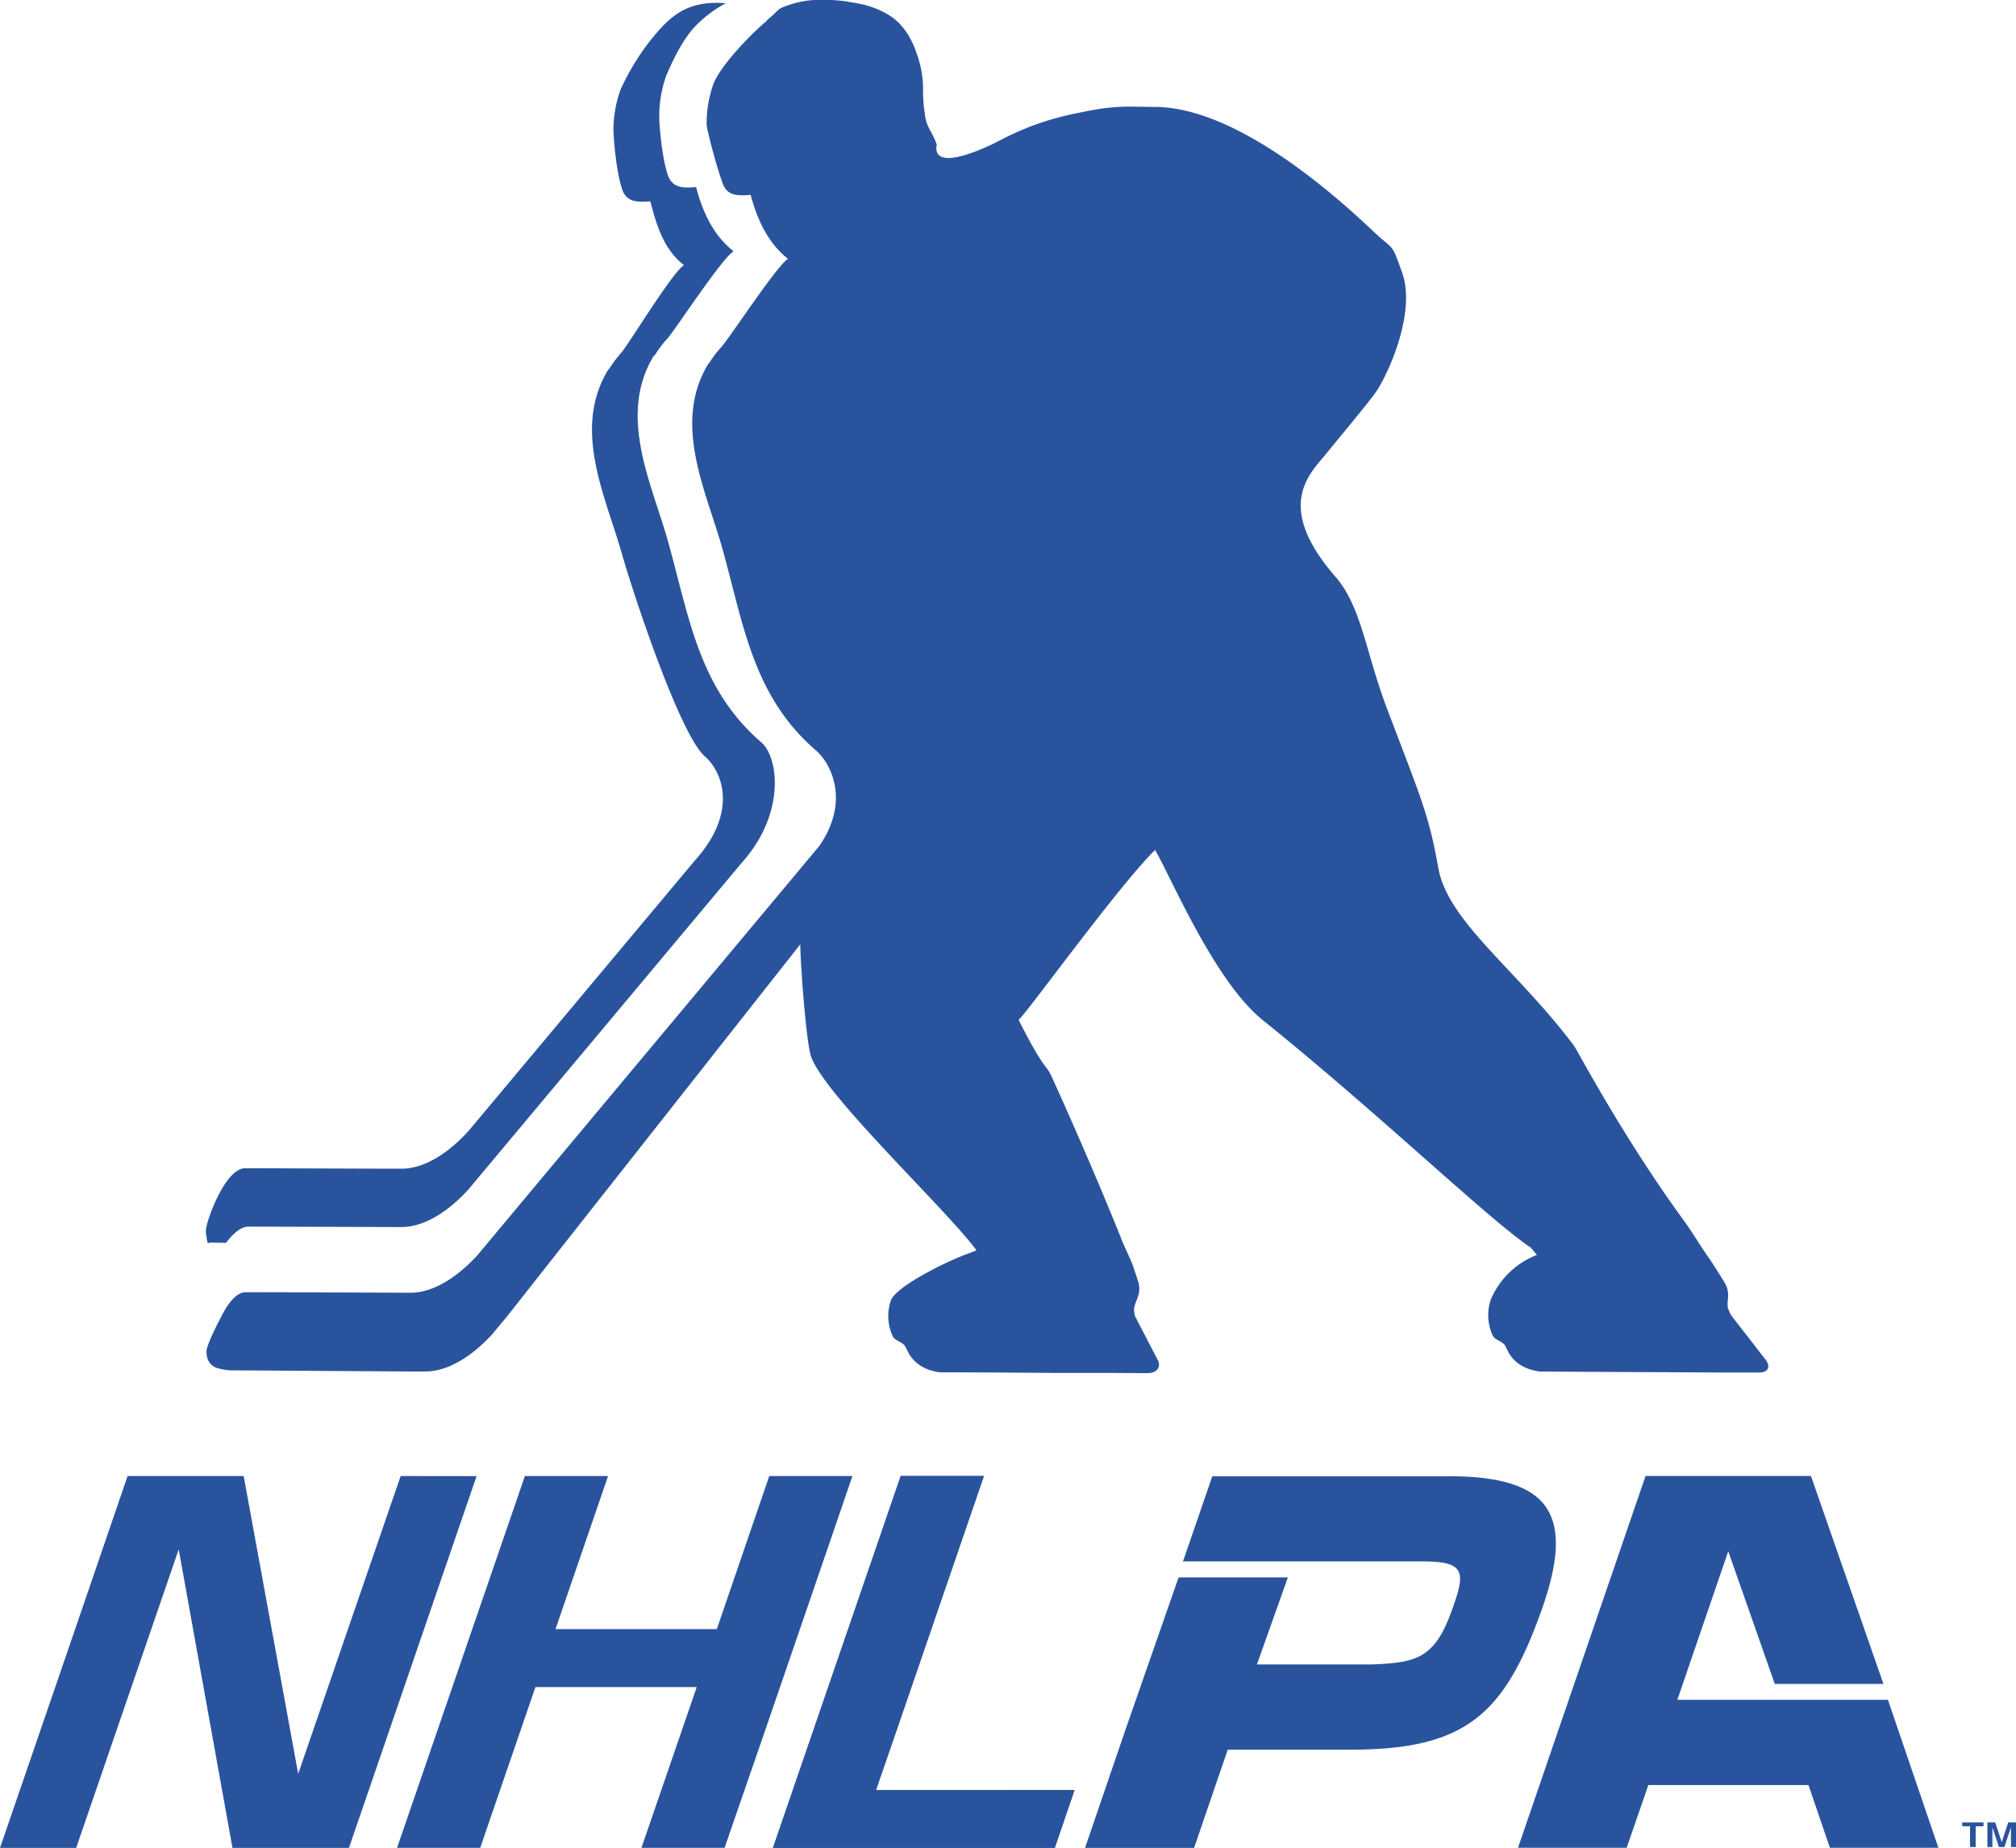 <svg id="svg2" xmlns="http://www.w3.org/2000/svg" xmlns:xlink="http://www.w3.org/1999/xlink" viewBox="0 0 450 412.55"><defs><style>.cls-1{fill:none;}.cls-2{fill:#29549d;}.cls-3{clip-path:url(#clip-path);}</style><clipPath id="clip-path"><rect class="cls-1" x="-3211.47" y="-5480.03" width="3749.76" height="5989.2"/></clipPath></defs><g id="g338"><path id="path340" class="cls-2" d="M46.09,276.42c.59,1.77-.36.82,1.82,1,.07,0,1,0,2.52.05,1.58-2.06,3.35-3.63,5-3.63.06,0,33.25.09,34.11.1,6.32,0,12-5.08,15-8.38l61.18-73.13c9.61-10.78,8.11-23.32,4.23-26.69-14.16-12.22-16.15-28.32-20.94-45.24-3.55-12.58-11.23-27.83-3-41.19l.12.05a26.26,26.26,0,0,1,2.65-3.57c1.27-1.12,12-17.67,14.84-19.6h0s.05,0,.09-.07a.13.13,0,0,1-.07-.12c-4.43-3.47-6.89-8.89-8.26-14.24-2.78.24-5,.25-6.15-2.25-1.62-4.32-2.13-12.8-2.07-13.51a26.61,26.61,0,0,1,1.58-9.16c2-4.69,4.14-8.67,6.78-11.31A27.27,27.27,0,0,1,162,.73c-8.32-.69-12.17,2.64-16.16,7.48A53,53,0,0,0,138.52,20a26.58,26.58,0,0,0-1.59,9.15c0,.73.48,9.2,2.1,13.54,1.08,2.48,3.35,2.46,6.13,2.25,1.39,5.35,3,10.74,7.45,14.2a.39.39,0,0,0,0,.15s0,0-.05,0,0,0,0,0h0c-2.78,1.9-12.78,18.46-14,19.59a27.83,27.83,0,0,0-2.65,3.56l-.09,0c-8.24,13.37-.55,28.6,3,41.19,2.69,9.48,13,40.45,18.52,45.24,3.9,3.37,7.5,12.4-2.19,23.18l-50.61,60.48c-3,3.3-8.7,8.41-15,8.38-7.38,0-34.84-.12-34.84-.1-4.49,0-8.74,12-8.74,13.9v.06a5.1,5.1,0,0,0,.23,1.65"/></g><g id="g342"><path id="path344" class="cls-2" d="M171.17,4.65c-2.58,2.06-9.86,9.26-11.87,13.93a26.28,26.28,0,0,0-1.57,9.16c-.07.72,2.08,9.2,3.7,13.52,1.08,2.5,3.36,2.47,6.13,2.25,1.41,5.35,3.84,10.74,8.28,14.23a.12.12,0,0,0,0,.12l-.07,0s0,0,0,0C173,59.85,162.21,76.4,160.94,77.53a27,27,0,0,0-2.66,3.55l-.09,0c-8.24,13.35-.54,28.59,3,41.2,4.75,16.89,6.76,33,20.92,45.23,3.61,3.13,7.58,11.57.74,21.39l-76.29,91.33c-3,3.29-8.71,8.39-15,8.37h-.07c-.87,0-36.64-.15-36.64-.12-1.91,0-3.62,2.06-5,4.57-1.78,3.31-3.73,7.43-3.75,8.53h0s0,0,0,0a5,5,0,0,0,.19,1.66,3.43,3.43,0,0,0,1.84,2.05,12.64,12.64,0,0,0,3.14.63c.47,0,38.48.25,40,.26h.12c.49,0,2.72,0,3.53,0h0c6.3,0,12-5.07,15-8.37l3.32-4,65.4-83c0,4.17,1.34,22.31,2.43,25.15,3.25,8.83,30,33.86,36.89,43.15-.35.18-1.09.47-2.1.84-5.23,1.91-16.06,7.45-17,10.39a10.63,10.63,0,0,0,.45,8.05c.52,1,2.28,1.18,2.78,2.29.55.75,1.45,4.77,7.65,5.69,9.31,0,19.86.09,25.48.13l12,0h.06l8.92.05c1.91,0,3-1.26,2.29-2.81l-5.13-9.89a5.48,5.48,0,0,1-.2-1.91c.35-1.62,1.39-2.9,1.1-4.88a2.78,2.78,0,0,0-.1-.6c-.1-.37-.58-1.84-1.3-4-.7-1.69-1.54-3.5-2.1-4.76-.05,0-.06-.12-.08-.17-6.69-16.8-14.76-34.64-16.11-37.54-1.12-2.38-1.4-.87-7.18-12.26.05.1.09-.17.15-.25,1.35-.9,22.3-29.93,30.29-37.72,3.4,5.72,13.18,29.22,24,37.95,26.1,21,50.4,44.49,59.88,50.83l1.35,1.62a18.35,18.35,0,0,0-10.31,10,10.89,10.89,0,0,0,.47,8.05c.53,1,2.25,1.21,2.79,2.29.52.76,1.43,4.77,7.62,5.69,8.6.05,19.65.12,28.08.15l12.7.07h.06l8.22,0c1.93,0,2.59-1.26,1.46-2.81l-7.68-9.9a6.93,6.93,0,0,1-.82-1.91c-.16-1.63.51-2.89-.39-4.88a3.57,3.57,0,0,0-.33-.59c-.23-.44-1.36-2.24-3.07-4.9-2.52-3.52-3.57-5.6-6.3-9.35-13.61-18.71-23.57-37.81-24.27-38.68-12.82-17.05-28.09-27.61-30.23-39.6s-3.85-15.53-11.43-35.52c-4.81-12.67-5.7-22.8-11.53-29.5-13.81-15.9-5.73-23-2-27.56.74-1,9.75-11.7,11.23-14,2.64-4,8.79-17.52,5.64-26.37-2.52-7-1.56-4.57-6.61-9.37-7.57-7.14-29.87-27.45-48.47-27.6-6.12,0-8.81-.5-17.13,1.33a61.84,61.84,0,0,0-16.59,5.64l-2.59,1.32c-4.36,2.07-12.76,5.44-12.58.72,0-.21.15-.44.08-.62-1-3-2.35-3.79-2.64-6.86a32.1,32.1,0,0,1-.4-5.07,23.14,23.14,0,0,0-1.38-8.26,20,20,0,0,0-1.49-3.49,14.59,14.59,0,0,0-3.75-4.54,19.38,19.38,0,0,0-8-3.28c-.51-.12-2.67-.45-2.65-.47-5.22-.65-9.05-.43-12.66.82-3.06,1.05-1.64.74-5,3.47"/></g><g id="g346"><path id="path348" class="cls-2" d="M89.43,329.52,66.56,396,54.39,329.52H28.48L14.27,371,0,412.54H17l22.89-66.65,12,66.65h26l28.49-83Z"/></g><g id="g350"><path id="path352" class="cls-2" d="M190.27,329.52H171.71L160,363.7H124l11.73-34.18H117.16l-28.53,83h18.56l12.33-35.89h36l-12.34,35.89h18.56L170.9,386l15.71-45.77Z"/></g><g id="g354"><path id="path356" class="cls-2" d="M195.53,399.62,200.25,386l19.37-56.48H201.05l-3.67,10.72L181.66,386l-9.12,26.54h62.91l4.4-12.91Z"/></g><g id="g358"><path id="path360" class="cls-2" d="M195.53,399.62l24.09-70.11H201.05l-28.51,83h62.91l4.4-12.91Z"/></g><g class="cls-3"><g id="g370"><path id="path372" class="cls-2" d="M323.4,329.58H270.6l-6.54,19h25.06l28.65,0c9.57,0,9.31,2.64,6.25,11.08-3.8,10.59-7.94,11.55-17.79,11.92H280.57l6.9-19.43H263.08l-11.74,33.65-9.14,26.73h24.34l7.51-21.92h27.46c25.68,0,34.26-7.9,42.52-30.95,7.69-21.47,2.19-30.1-20.63-30.1"/></g></g><g id="g374"><path id="path376" class="cls-2" d="M421.41,379.47h-47l11.36-33.16,10.38,29.62h24.26l-16.18-46.42H367.31l-28.47,83H363.1l4.83-14h35.75l4.78,14h24.22Z"/></g><g id="g378"><path id="path380" class="cls-2" d="M438,406.85v.86h1.74v4.63H441v-4.63h1.75v-.86Z"/></g><g id="g382"><path id="path384" class="cls-2" d="M448.26,406.85l-1.44,4.41-1.46-4.41h-1.74v5.49h1.11v-4.4l1.46,4.4h1.23l1.45-4.4v4.4H450v-5.49Z"/></g></svg>